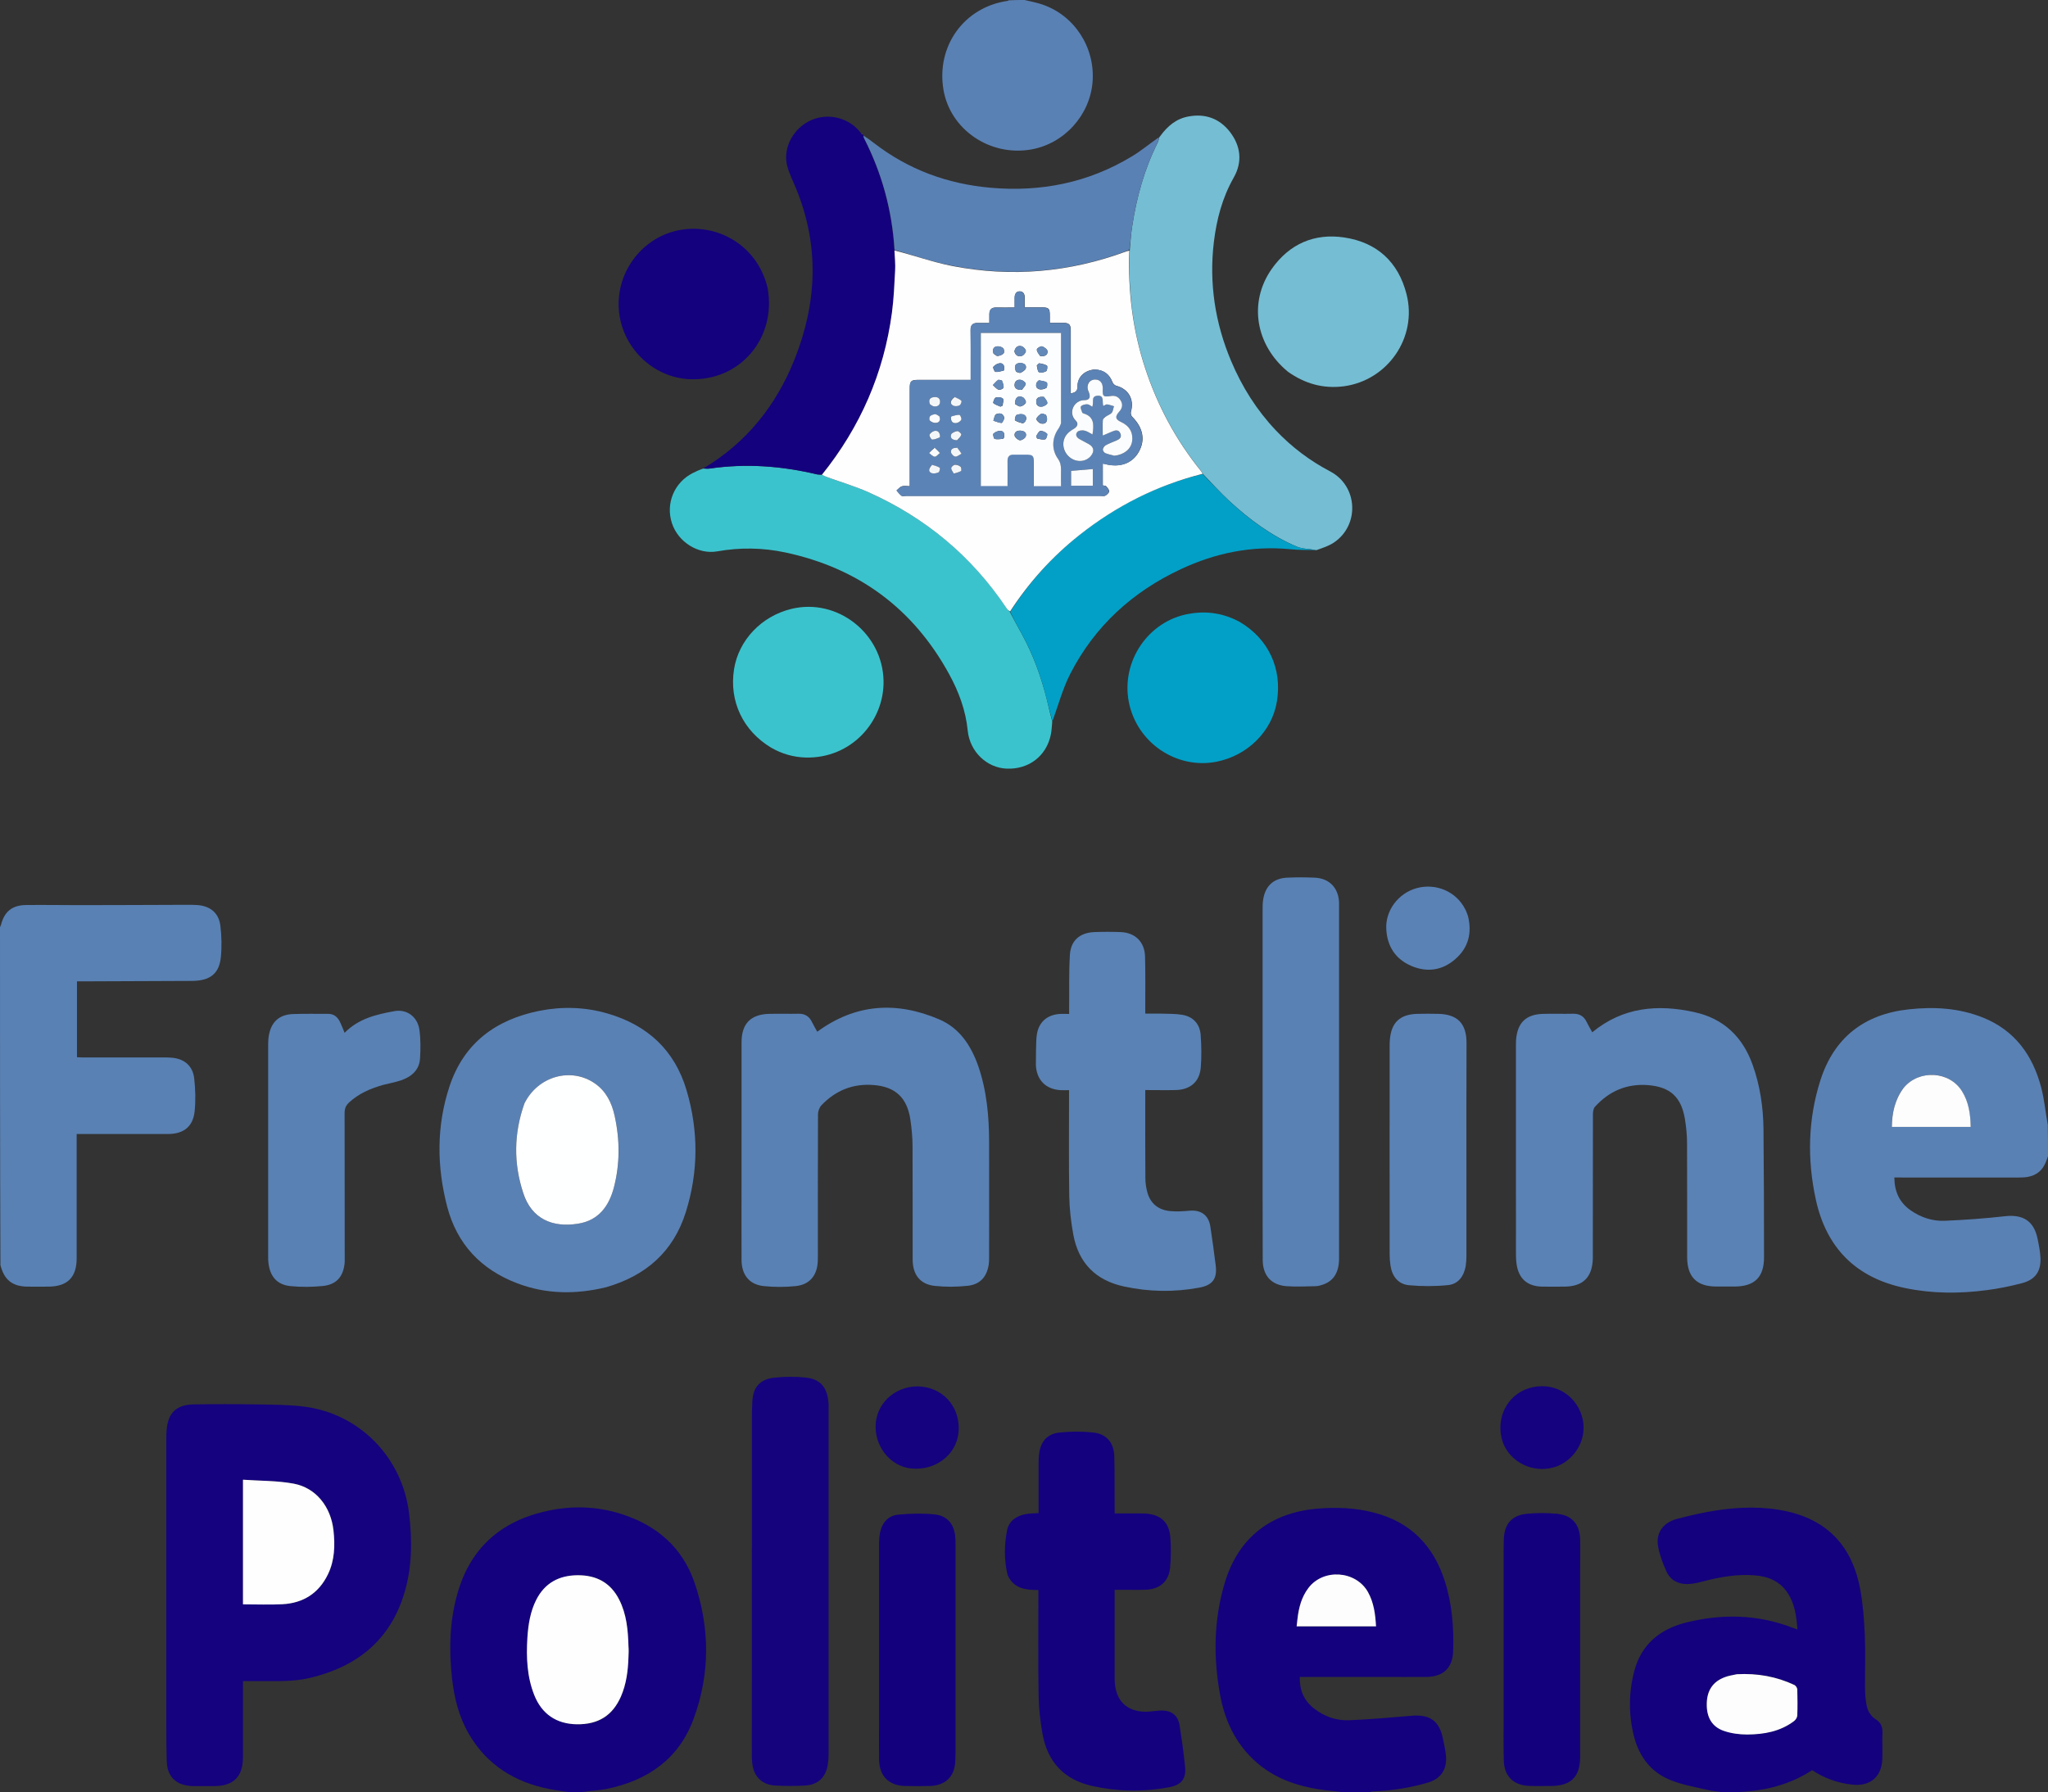<?xml version="1.0" encoding="utf-8"?>
<!-- Generator: Adobe Illustrator 27.4.1, SVG Export Plug-In . SVG Version: 6.00 Build 0)  -->
<svg version="1.1" id="Ebene_2_00000052785227960930053580000011151164785376598429_"
	 xmlns="http://www.w3.org/2000/svg" xmlns:xlink="http://www.w3.org/1999/xlink" x="0px" y="0px" viewBox="0 0 1878 1644"
	 style="enable-background:new 0 0 1878 1644;" xml:space="preserve">
<rect x="0" y="0" width="1878" height="1644" fill="#333333" stroke="none"/>
<style type="text/css">
	.st0{fill:#5981B4;}
	.st1{fill:#14017D;}
	.st2{fill:#5A81B4;}
	.st3{fill:#15027E;}
	.st4{fill:#5A82B5;}
	.st5{fill:#3BC3CD;}
	.st6{fill:#75BDD3;}
	.st7{fill:#14017E;}
	.st8{fill:#5A82B4;}
	.st9{fill:#15037E;}
	.st10{fill:#02A0C7;}
	.st11{fill:#5B82B5;}
	.st12{fill:#13007D;}
	.st13{fill:#FEFDFE;}
	.st14{fill:#FDFDFE;}
	.st15{fill:#FEFEFE;}
	.st16{fill:#FEFEFF;}
	.st17{fill:#FEFFFF;}
	.st18{fill:#5C83B5;}
	.st19{fill:#FCFDFE;}
	.st20{fill:#FAFCFD;}
	.st21{fill:#F3F6F9;}
	.st22{fill:#6389B9;}
</style>
<g id="Layer_1">
	<path class="st0" d="M0,850.5c0.3-1,0.7-1.6,0.9-2.2c3.1-12.1,10.1-18,22.8-18.2c16.6-0.2,33.3,0.1,50,0.1c32.7,0,65.3-0.2,98-0.3
		c3,0,6,0,9,0.2c12,0.8,20,7.2,21.4,19.1c1.1,9.5,1.4,19.3,0.4,28.9c-1.6,15.2-10.1,21.5-26.5,21.6c-33.2,0.1-66.3,0.2-99.5,0.4
		c-1.8,0-3.7,0-5.9,0v69.6c1.6,0.1,3.3,0.2,5.1,0.2c24.7,0,49.3,0,74,0c2.5,0,5,0,7.5,0.2c11.7,0.9,19.6,7.4,20.9,19.1
		c1.1,9.9,1.4,20,0.4,29.9c-1.4,14.1-10,21-24.4,21c-25.8,0.1-51.7,0-77.5,0h-6.3c0,2.1,0,4.1,0,6c0,36,0,72,0,108
		c0,17.5-8.5,26-26.2,26c-6.3,0-12.7,0.1-19,0c-13.8-0.2-21.3-6.2-24.7-19.8C0,1057,0,954,0,850.5z"/>
	<path class="st1" d="M1233.5,1644c-6.3-0.7-12.2-1.3-18-2c-26.6-3.3-50.8-11.7-69.8-31.8c-14.9-15.7-23.1-34.8-26.9-55.8
		c-6.3-34.4-5.8-68.6,4.2-102.3c12.2-41.2,41.6-64.5,84.4-68.3c17.8-1.6,35.3-0.9,52.6,3.6c33.5,8.6,54.6,30.4,64.9,62.9
		c6.7,21,8.4,42.8,7.6,64.6c-0.6,15.3-9.4,23.1-24.9,23.2c-13.7,0.1-27.3,0-41,0c-23,0-46,0-69,0h-5.7c-0.3,12,3.7,21.6,12.9,28.8
		c9.5,7.5,20.5,11.4,32.5,10.9c19.1-0.8,38.2-2.5,57.2-4.1c16.8-1.4,25.5,4.8,28.7,21.2c1.1,5.4,2.4,10.8,2.8,16.2
		c0.8,11.9-4.8,20.3-16.3,23.8c-16.5,4.9-33.4,7.5-50.6,8.2c-0.8,0-1.7,0.1-2.7,0.5C1248.6,1644,1241.3,1644,1233.5,1644
		 M1189.7,1485.2c-0.2,2.1-0.4,4.2-0.7,6.6h72.8c-0.7-11.2-2-21.8-7.4-31.5c-11.1-19.7-40.9-21.8-54.6-3.7
		C1193.6,1464.7,1190.9,1474.2,1189.7,1485.2L1189.7,1485.2z"/>
	<path class="st2" d="M1878,1060.5c-1.2,3.3-2.2,6.3-3.8,9c-4.8,8.1-12.6,10.5-21.3,10.5c-36.7,0.1-73.3,0-109.9,0
		c-1.8,0-3.6,0-5.9,0c0.1,12.8,4.6,22.9,14.9,30.1c9.5,6.6,20.1,10.1,31.5,9.6c18.4-0.8,36.8-2.1,55.2-4.2
		c16.2-1.8,26.2,4.3,29.6,20.1c1.3,6,2.5,12.1,2.8,18.2c0.5,12.4-4.8,19.9-16.9,23.1c-10.6,2.8-21.4,5-32.2,6.4
		c-25,3.3-50.1,3.3-75-1.9c-45-9.3-72.4-36.8-82-81.6c-7.9-36.6-7.1-73.2,4.3-109c12.5-39,40-60.5,80.7-65
		c23.3-2.6,46.3-1.3,68.3,7.5c29.4,11.8,45.9,34.8,53.6,64.7c2.8,10.9,3.8,22.2,5.9,33.7C1878,1041.4,1878,1050.7,1878,1060.5
		 M1745.4,998c-7.8,10.6-10.4,22.6-10.7,35.6h72.3c-0.2-11.8-1.8-22.8-8-32.8C1787.7,982.3,1759.8,980.6,1745.4,998L1745.4,998z"/>
	<path class="st1" d="M1581.5,1644c-5.3-0.7-10.1-1-14.8-2.1c-11.3-2.6-22.9-4.6-33.6-8.7c-18.5-7-29.8-21.3-34.7-40.4
		c-5-19.7-5-39.6,0-59.3c6.4-25.3,23.8-39.4,48.1-45.4c32.7-8.1,65.3-7.4,97.1,4.8c1.4,0.5,2.8,1,4.6,1.6c-0.8-12-2.4-23.3-8.8-33.2
		c-7.1-11-17.9-15.4-30.4-16.4c-16.3-1.3-32.1,1.6-47.8,5.7c-4.5,1.2-9.1,2.2-13.7,2.3c-8.7,0.2-15.8-3.6-19.4-11.6
		c-3.3-7.2-6.1-14.8-7.6-22.6c-2.4-12.5,4.4-22.2,17.4-25.6c11.6-3,23.3-5.8,35.1-7.6c22-3.4,44.1-4.1,66,0.8
		c38.5,8.7,60,33.8,66.9,71.8c2.5,13.7,3.5,27.7,4.1,41.6c0.7,16.1,0.1,32.3,0.2,48.5c0,4.6,0.4,9.3,1.1,13.9
		c0.9,6.1,3.2,11.4,8.8,14.9c4.4,2.7,6.3,6.8,6.1,12.3c-0.3,7.8,0.1,15.7-0.1,23.5c-0.4,16.6-10.9,25.8-27.3,24.1
		c-13.3-1.4-25.8-5.8-37.1-13.3c-20,13.1-42.4,18.8-66.4,20C1590.7,1644,1586.3,1644,1581.5,1644 M1592.3,1535.6
		c-3.6,0.8-7.2,1.3-10.6,2.6c-10.9,4-16.4,12.2-16.6,24.2c-0.2,12.4,4.7,21.3,15.7,25.1c6.8,2.3,14.3,3.3,21.4,3.3
		c15.3-0.1,30.2-2.7,42.9-12.3c1.5-1.1,2.9-3.3,3-5.1c0.3-8,0.3-16,0-24c0-1.4-1.3-3.4-2.6-4
		C1628.9,1537.6,1611.4,1534.5,1592.3,1535.6L1592.3,1535.6z"/>
	<path class="st1" d="M523.5,1644c-6.7-1-13-1.8-19.2-3c-32-6.2-57.6-21.9-74.3-50.5c-9.2-15.8-13.5-33.2-15.5-51.2
		c-2.9-26.7-2.3-53.2,5.4-79.2c12.7-43.1,42.7-66.8,85.8-75.1c22.2-4.2,44.5-3,66.1,4.3c31.3,10.5,54.1,30.5,65,62.1
		c14.3,41.7,14.5,83.7-0.8,125.2c-13.6,36.9-42.2,56.5-79.7,64.2c-6.8,1.4-13.9,1.6-21,2.7C531.3,1644,527.6,1644,523.5,1644
		 M576.4,1519.5c0-3.2,0.1-6.3,0-9.5c-0.4-14.7-1.7-29.3-8.5-42.7c-7.9-15.6-21-22.6-38.1-22.4c-17.1,0.1-30.2,7-38,22.6
		c-5.5,10.9-7.4,22.7-8.1,34.7c-1.1,17.9-0.4,35.6,6.3,52.6c6.9,17.4,20.2,26.4,38.9,26.8c19.8,0.3,32.9-7.9,40.6-25.5
		C574.3,1544.7,575.9,1532.7,576.4,1519.5L576.4,1519.5z"/>
	<path class="st2" d="M939.5,0c5.7,1.3,11.1,2.4,16.2,4.1c29.5,10,48.5,39.2,46.2,70.7c-2.3,30.8-26,57-56.4,62.3
		c-37.9,6.6-74.4-18.4-80.4-55.1c-6.6-40,19.2-75.6,59-81.2c0.2,0,0.3-0.1,0.7-0.5C929.7,0,934.4,0,939.5,0z"/>
	<path class="st3" d="M152.5,1553c0-78.3,0-156.2,0-234c0-2.5,0.1-5,0.3-7.5c1.3-15.6,8.9-23.1,24.8-23.4c19-0.3,38-0.3,57,0
		c15,0.3,30.1,0.2,44.8,2.1c50.8,6.7,89.5,46.9,95.7,97.7c3,24.7,2.9,49.3-4.3,73.2c-13,43.4-43.6,67.7-86.7,77.9
		c-16,3.8-32.4,2.8-48.8,2.9c-4,0-7.9,0-12.5,0v5.6c0,21.3,0,42.7,0,64c0,18.1-8.6,26.7-26.6,26.7c-6.5,0-13,0.1-19.5,0
		c-14.7-0.4-23.3-8.1-23.8-22.7C152.3,1594.8,152.6,1574.2,152.5,1553 M222.9,1420.5v51c12.5,0,24.3,0.5,36.1-0.1
		c19.2-1,33.5-10.1,41.9-27.6c6.1-12.7,6.5-26.4,5-40.1c-2.4-21.8-16.1-39.1-36.5-42.9c-15-2.8-30.6-2.5-46.5-3.6L222.9,1420.5
		L222.9,1420.5z"/>
	<path class="st4" d="M1390.1,1095c0-45.7,0-90.8,0-136c0-1.7,0-3.3,0.1-5c1.2-16.1,9.2-23.8,25.3-24.1c9-0.2,18,0.1,27-0.1
		c5.8-0.1,9.9,2.2,12.4,7.5c1.6,3.3,3.5,6.4,5.2,9.5c28-23.1,59.9-25.9,93.5-18.5c26.7,5.8,44.3,22.5,53.5,48.2
		c6.9,19.2,9.8,39.1,10,59.3c0.4,39.2,0.5,78.3,0.5,117.4c0,18.3-8.7,26.8-27.2,26.8c-5.5,0-11,0-16.5,0c-17.9,0-26.7-8.7-26.8-26.7
		c-0.1-35,0.1-70-0.1-105c0-7.4-0.8-15-2-22.3c-3.4-19.8-13.4-29-33.5-30.7c-19.6-1.6-35.9,5.4-49,19.9c-1.4,1.6-1.8,4.5-1.8,6.9
		c-0.1,42.8-0.1,85.7-0.1,128.5c0,1.3,0,2.7,0,4c-0.6,17.2-9.2,25.5-26.5,25.5c-6.7,0-13.3,0.1-20,0c-13.5-0.3-21.4-7.2-23.4-20.5
		c-0.6-4.3-0.6-8.6-0.6-12.9C1390.1,1129.5,1390.2,1112.5,1390.1,1095L1390.1,1095z"/>
	<path class="st2" d="M555.6,1180.7c-27.8,6.7-55,6.4-81.4-3.7c-33.1-12.6-55.2-35.9-64.2-70.5c-9.5-36.7-9.8-73.6,2.1-109.8
		c13.1-39.9,42.5-61.6,82.7-69.6c20.8-4.1,41.8-3.5,62.3,2.5c36.6,10.6,61.6,33.6,72.5,70.5c11,37.2,10.9,74.6-0.7,111.6
		C617.5,1148.1,592.2,1170.2,555.6,1180.7 M480.8,1012.4c-9.7,27.1-9.9,54.6-1.1,81.8c7.6,23.7,26.8,32.1,50.7,28.1
		c18.4-3.1,27.9-15.9,32.4-32.7c5.9-21.9,5.8-44.2,0.8-66.2c-2.6-11.8-7.7-22.4-18-29.6C523.8,978.4,493.4,986.9,480.8,1012.4
		L480.8,1012.4z"/>
	<path class="st0" d="M680,998c0-14.3,0-28.2,0-42c0-17.2,8.5-25.8,25.7-26.1c8.8-0.2,17.7,0.1,26.5-0.1c5.8-0.1,9.8,2.3,12.3,7.5
		c1.6,3.3,3.5,6.4,4.9,9c35.4-25.9,72.9-28,111.9-11.3c18.5,7.9,29,23.8,35.6,42.4c8,22.9,10.1,46.8,10.1,70.8
		c0.1,34.7,0,69.3,0,104c0,2.7,0,5.4-0.4,8c-1.9,11.3-8.1,18.1-19.8,19.2c-9.9,1-20,1.1-29.9,0c-13.2-1.5-20-10.3-20-24.3
		c-0.1-34.5,0.1-69-0.1-103.5c0-8.3-0.8-16.6-2-24.8c-3-20-13.8-30.1-33.8-31.6c-18.7-1.5-34.7,4.9-47.7,18.5
		c-1.9,2-3.2,5.5-3.2,8.3c-0.2,43-0.1,86-0.1,129c0,2,0,4-0.1,6c-0.6,12.9-7.5,21.3-20.2,22.6c-9.7,1-19.7,1-29.4,0
		c-13.2-1.4-20.3-10.3-20.3-24.1c-0.1-24.7,0-49.3,0-74C680,1053.8,680,1026.2,680,998L680,998z"/>
	<path class="st5" d="M964.9,661.9c-0.4,4-0.5,8-1.3,11.9c-4,19.6-20.2,32-40.4,31.2c-18.2-0.7-33.8-15.4-35.8-34.8
		c-1.8-18.6-8.2-35.7-17-51.8c-32.9-60.2-83.2-97.4-150.3-111.7c-20.6-4.4-41.5-4.7-62.4-1c-17.4,3.1-35.8-8.5-41.5-25.7
		c-6-18.1,2-37.4,19-46.1c3-1.5,6-2.9,9.6-4.1c2.4,0.1,4.3,0.3,6.1,0c33-4.8,65.7-2.5,98.1,5.3c1.5,0.4,3.1,0.2,4.9,0.5
		c1.9,1,3.6,1.7,5.3,2.3c12.3,4.5,25,8.1,37,13.5c52.5,23.4,95.1,58.8,127.1,106.7c0.8,1.2,2,2.2,3,3.6c3.5,6.7,7,13.1,10.5,19.5
		c10.7,19.4,18.1,40,23.4,61.5C961.6,649,963.2,655.5,964.9,661.9L964.9,661.9z"/>
	<path class="st6" d="M1064,124.7c6.6-9,14.6-15.9,26-17.9c15.3-2.8,28.2,1.9,37.7,14c10.1,13,11.8,27.7,3.6,42.1
		c-10.5,18.5-15.7,38.4-18.2,59.1c-4.5,37.8,1.1,74.3,15.9,109.3c9.9,23.5,23.3,44.8,40.9,63.4c14.6,15.4,31.2,27.9,49.9,37.7
		c25.5,13.4,27.2,49.5,3.1,65.4c-4.6,3-10.1,4.8-15.8,6.8c-6.5-1.3-12.8-1-18.1-3.3c-23.2-9.9-43.2-24.8-61.6-41.7
		c-8.5-7.9-16.3-16.5-24.5-25.1c-0.6-1.1-1.1-2-1.7-2.8c-22.8-28.2-39.7-59.7-51-94.1c-11.5-35.1-15.9-71.1-14.2-108.4
		c0.7-7.5,1.1-14.6,2.2-21.6c4.1-26.8,11.2-52.7,23.5-77c0.7-1.4,0.9-3.1,1.3-4.7c0,0,0.1,0.1,0.3-0.1
		C1063.6,125.4,1063.8,125,1064,124.7L1064,124.7z"/>
	<path class="st7" d="M924,1444.7c-3.4-13.9-3.1-27.5-0.6-40.9c1.8-9.5,10-14.7,21.3-15.6c2.5-0.2,4.9-0.2,7.7-0.4
		c0-15.7,0-31.2,0-46.6c0-2.5,0.1-5,0.4-7.5c1.4-11.5,7.4-18.6,18.9-19.8c10.2-1,20.7-1.1,30.8,0c12.2,1.3,18.9,9.3,19.3,21.7
		c0.4,15.8,0.2,31.6,0.3,47.5c0,1.5,0,2.9,0,5c7.1,0,13.9,0,20.6,0c2.5,0,5,0,7.5,0.1c14.2,1,21.9,7.9,23,22
		c0.7,9.1,0.6,18.3-0.2,27.4c-1.1,12.7-9.2,19.9-22.1,20.5c-4.7,0.2-9.3,0.1-14,0.1c-4.7,0-9.3,0-14.8,0c0,2,0,3.7,0,5.4
		c0,25.2,0,50.3,0,75.5c0,3.6,0.3,7.3,1.2,10.9c3.4,14.2,14.8,21.2,31.4,19.8c3.3-0.3,6.6-0.8,9.9-0.9c9.7-0.2,15.6,4.3,17.1,13.8
		c2,12.5,3.7,25,5,37.6c1.2,11.4-3.5,16.9-14.8,19c-23.5,4.4-47,4-70.4-1.2c-25.8-5.8-40.8-22-45.5-47.6
		c-2.1-11.6-3.4-23.4-3.6-35.2c-0.5-30.3-0.2-60.6-0.2-90.9c0-1.8,0-3.6,0-6C940.8,1458.3,929.7,1457.4,924,1444.7L924,1444.7z"/>
	<path class="st8" d="M950,964c0.3-5.6,0-10.9,0.9-15.9c2-11,9.6-17.3,20.8-18.1c2.6-0.2,5.3,0,8.7,0c0-2.5,0-4.5,0-6.4
		c0.2-16-0.3-32,0.7-48c0.8-13.1,9.3-20.2,22.5-20.7c8-0.3,16-0.3,24,0c13.4,0.5,22.1,9.1,22.4,22.6c0.4,15.3,0.2,30.7,0.2,46
		c0,1.8,0,3.6,0,6.2c4.9,0,9.5-0.1,14.1,0c6.6,0.2,13.4,0,19.9,1.1c9.9,1.7,16,8.3,16.8,18.4c0.7,9.9,0.9,20,0.1,29.9
		c-1.1,13.2-9.7,20.4-23.1,20.7c-9,0.2-18,0-27.8,0c0,2,0,3.7,0,5.5c0,25.2-0.1,50.3,0.1,75.5c0,4.3,0.7,8.7,1.8,12.8
		c2.9,10.5,10.3,16.2,20.9,17.2c5.8,0.6,11.7,0.2,17.4-0.3c10.7-1.1,17.9,3.9,19.5,14.6c1.8,11.8,3.4,23.7,4.9,35.6
		c1.5,12.5-3.1,18.2-15.5,20.4c-22.9,4.2-45.7,3.8-68.4-1.1c-26.2-5.6-41.9-21.6-46.7-47.7c-2.1-11.6-3.5-23.4-3.7-35.2
		c-0.5-30.2-0.2-60.3-0.2-90.5c0-2,0-4,0-6.7c-2.7,0-5.1,0.1-7.6,0c-13.6-0.7-22.2-9.3-22.8-23C949.9,972.8,950,968.6,950,964
		L950,964z"/>
	<path class="st9" d="M689.5,1320c0.1-12-0.3-23.5,0.4-35c0.8-13,7.2-20,20.1-21.4c9.5-1,19.4-1.1,28.9-0.1
		c13.7,1.4,20,9.4,20.9,24.1c0.1,1.5,0,3,0,4.5c0,105.8,0,211.6,0,317.4c0,3-0.2,6-0.7,8.9c-1.7,11.5-9,18.7-20.7,19.3
		c-9.1,0.5-18.3,0.5-27.5,0c-12.2-0.6-19.9-8.4-21.1-20.5c-0.3-2.5-0.4-5-0.4-7.5C689.5,1513.5,689.5,1417,689.5,1320L689.5,1320z"
		/>
	<path class="st1" d="M753.6,435.2c-1.6-0.1-3.2,0.1-4.7-0.2c-32.4-7.7-65-10.1-98.1-5.3c-1.8,0.3-3.6,0.1-5.8-0.1
		c39.3-23.4,66.5-57.4,83.4-99.5c20.8-51.9,23.2-104.4,1.7-156.9c-2.9-7.2-6.6-14.2-8.4-21.7c-3.9-16.5,6.3-34.5,22.4-41.4
		c16.1-6.9,35.2-1.9,45.6,12.3c0.7,0.6,1,0.7,1.3,0.8c0.3,0.1,0.5,0.3,0.7,1.2c0.2,1.2,0.3,1.9,0.6,2.5
		c16.5,32.2,25.7,66.4,27.9,102.9c0.2,6.5,1,12.7,0.7,18.7c-0.6,12.8-1.2,25.6-2.9,38.3C810.7,342.2,789.1,391.7,753.6,435.2
		L753.6,435.2z"/>
	<path class="st0" d="M1157.8,1097c0-87.3,0-174.2,0-261c0-4-0.1-8,0.7-12c2.2-11.8,9.7-18.4,21.6-19c8.5-0.4,17-0.4,25.5,0
		c13.4,0.6,21.8,9.4,22.3,22.8c0,0.8,0,1.7,0,2.5c0,108,0,216,0,324c0,12.4-4.8,20.4-14.4,23.8c-2.3,0.8-4.8,1.6-7.3,1.6
		c-8.8,0.2-17.7,0.6-26.5,0c-13.9-1.1-21.6-9.6-21.8-23.8C1157.8,1136.5,1157.9,1117,1157.8,1097L1157.8,1097z"/>
	<path class="st0" d="M351.2,995.1c-11.7,3.4-22.3,7.9-31.1,16.1c-2.9,2.7-4.1,5.5-4.1,9.6c0.1,44,0.1,88,0.1,132
		c0,2.5,0.1,5-0.3,7.5c-1.6,11.2-7.8,18-19.7,19.2c-9.9,1-20,1.1-29.9,0.1c-12.4-1.3-18.8-9.1-20.1-21.8c-0.2-1.8-0.2-3.7-0.2-5.5
		c0-64.8,0-129.6,0-194.5c0-2.8,0.2-5.7,0.7-8.4c2.2-12.1,9.5-18.8,21.8-19.3c10.8-0.4,21.7-0.2,32.5-0.2c5.6,0,8.9,3.2,11.1,7.9
		c1.4,3,2.6,6.1,4,9.5c12.8-13.1,29.2-16.9,45.8-19.9c11.2-2,21.1,5.1,22.8,17.2c1.2,8.5,1.1,17.3,0.6,25.9
		c-0.6,11.1-8,17.2-17.8,20.5C362.4,992.6,357,993.7,351.2,995.1L351.2,995.1z"/>
	<path class="st10" d="M1102.8,434.8c8.1,8.3,16,16.9,24.5,24.8c18.4,17,38.4,31.9,61.6,41.7c5.3,2.2,11.6,2,17.8,3.2
		c-7.8,0-16,0-24-0.8c-35-3.3-68.2,3.5-99.8,18.3c-44.3,20.7-79,52.2-101.4,95.9c-7,13.6-11,28.8-16.4,43.6
		c-1.7-6.1-3.4-12.6-5-19.1c-5.2-21.5-12.7-42.1-23.4-61.5c-3.5-6.4-7-12.8-10.3-19.8c17.5-27.3,38.6-50.7,63.6-70.5
		C1023.5,464,1061,444.9,1102.8,434.8L1102.8,434.8z"/>
	<path class="st2" d="M820.3,229.2c-2.2-36.1-11.5-70.3-28-102.5c-0.3-0.6-0.4-1.3-0.5-2.3c3.2,2,6.4,4.3,9.5,6.7
		c31.5,24.4,67.4,37.6,107,41.1c46.2,4.1,89.8-4.6,129.7-28.8c8.5-5.1,16.2-11.6,24.7-17.5c-0.1,1.5-0.3,3.2-1,4.6
		c-12.2,24.3-19.4,50.2-23.5,77c-1.1,7-1.5,14.1-2.6,21.6c-1.2,0.7-2,0.9-2.8,1.2c-51.9,19.3-105.1,24-159.4,13.4
		C855.5,240.4,838,234.2,820.3,229.2L820.3,229.2z"/>
	<path class="st11" d="M1344.7,1079c0,24.7,0,48.8,0,73c0,3.2-0.2,6.3-0.7,9.4c-1.7,9.2-6.8,16.4-16.2,17.3
		c-11.8,1.2-23.9,1.2-35.8,0.1c-9.7-0.9-15.4-8-16.9-17.8c-0.5-3.4-0.8-6.9-0.8-10.4c-0.1-63.6,0-127.3,0-190.9c0-2,0-4,0.2-6
		c1.3-15.9,9.2-23.3,25.1-23.8c6.3-0.2,12.7-0.1,19,0c17.8,0.3,26.2,8.8,26.2,26.7C1344.7,997.2,1344.6,1037.9,1344.7,1079
		L1344.7,1079z"/>
	<path class="st12" d="M876.2,1586c0,10,0.2,19.5-0.2,29c-0.5,14.4-8.9,22.7-23.4,23.1c-7.7,0.2-15.3,0.2-23,0
		c-14.7-0.4-23.3-9.3-23.5-24.1c-0.2-11.8,0-23.7,0-35.5c0-54.5,0-108.9,0-163.4c0-3.1,0.3-6.3,0.9-9.4c1.9-9.3,7.6-15.7,17-16.5
		c10.9-1,22-1.3,32.8-0.2c11.9,1.1,18.4,9.1,19.2,21.2c0.2,2.5,0.2,5,0.2,7.5C876.2,1473.6,876.2,1529.5,876.2,1586L876.2,1586z"/>
	<path class="st12" d="M1378.8,1435c0.1-8.2-0.1-15.8,0.2-23.5c0.6-13.7,7.2-21.6,20.8-23c9.4-1,19-0.9,28.4,0
		c13.5,1.4,20.5,9.9,20.8,23.6c0.2,8.5,0,17,0,25.5c0,57.8,0,115.6,0,173.4c0,18.8-8.3,27.1-27.2,27.1c-6.7,0-13.3,0.2-20-0.1
		c-13.9-0.6-22.3-8.8-22.8-22.7c-0.4-12.2-0.2-24.3-0.2-36.5C1378.8,1531.1,1378.8,1483.3,1378.8,1435L1378.8,1435z"/>
	<path class="st1" d="M703.9,264.2c8.3,46.2-25.5,85.6-71.5,83.6c-34.3-1.5-62.9-30-65-64.7c-2.1-35.3,22.9-66.6,57-72.3
		C659.1,205,694.9,225.8,703.9,264.2L703.9,264.2z"/>
	<path class="st10" d="M1136.6,570.3c26.5,15.5,39.3,42.9,34.3,73.1c-4.4,27.2-26.7,49.5-55.1,55.2c-36.9,7.4-73.4-17.4-80.7-54.8
		c-7.2-37.4,18-74.4,55.2-80.8C1106.5,560.1,1121.8,562.4,1136.6,570.3z"/>
	<path class="st5" d="M707.2,685.8c-25.9-15.5-38.7-42.7-34.1-71.9c4.2-26.7,25.1-48.7,52.5-55.4c42.2-10.3,83.7,22.4,84.6,65.8
		c0.8,37.3-29.6,71.6-71.4,70.5C727.8,694.5,717.3,691.6,707.2,685.8L707.2,685.8z"/>
	<path class="st6" d="M1181.1,341c-29.9-24.5-36.4-63.9-14.9-94.4c16.1-22.8,38.9-32.9,66.4-28.8c30.1,4.5,49.7,22.5,57.2,52.1
		c10.1,39.7-17.4,79.1-57.6,84.4C1213.4,356.7,1196.7,352,1181.1,341L1181.1,341z"/>
	<path class="st4" d="M1346.1,840.1c3.9,15.8,0.4,29.2-11.7,39.7c-11.9,10.3-25.7,12.3-40.1,6.2c-14.6-6.2-22.3-18-23.1-33.9
		c-0.9-17,11.1-32.9,27.9-37.5c17.7-4.8,36.2,3.1,44.4,19.2C1344.5,835.6,1345.2,837.7,1346.1,840.1L1346.1,840.1z"/>
	<path class="st3" d="M1376.9,1318.8c-4.9-21.9,7.8-42.1,28.8-46.5c21.5-4.5,41.5,8.8,45.8,30.3c3.7,18.6-8.4,38.1-26.9,43.3
		c-19.1,5.4-39.7-4.7-46.5-22.9C1377.7,1321.8,1377.4,1320.5,1376.9,1318.8L1376.9,1318.8z"/>
	<path class="st3" d="M845.2,1271.8c21.7,2.3,36,20.7,33.7,42.5c-2.2,20.4-21.4,34.8-43.3,32.6c-19.7-2-34.5-21.2-32.5-42
		C805,1284.7,823.8,1269.7,845.2,1271.8L845.2,1271.8z"/>
	<path class="st2" d="M1063.7,124.8c0.1,0.2-0.1,0.6-0.5,1C1063.1,125.7,1063.3,125.3,1063.7,124.8z"/>
	<path class="st2" d="M790.9,122.8c-0.3,0.2-0.6,0-1-0.3C790.2,122.3,790.6,122.4,790.9,122.8z"/>
	<path class="st13" d="M1189.8,1484.7c1.2-10.5,3.8-20,10-28.2c13.7-18.1,43.5-16,54.6,3.7c5.4,9.7,6.8,20.3,7.4,31.5h-72.8
		C1189.3,1489.3,1189.5,1487.2,1189.8,1484.7L1189.8,1484.7z"/>
	<path class="st14" d="M1745.7,997.7c14.1-17,42-15.3,53.4,3.1c6.2,9.9,7.8,21,8,32.8h-72.3C1735,1020.6,1737.6,1008.5,1745.7,997.7
		L1745.7,997.7z"/>
	<path class="st13" d="M1592.7,1535.6c18.7-1,36.2,2.1,52.8,9.9c1.2,0.6,2.5,2.6,2.6,4c0.2,8,0.3,16,0,24c-0.1,1.8-1.5,4-3,5.1
		c-12.7,9.6-27.6,12.2-42.9,12.3c-7.2,0-14.7-1-21.4-3.3c-11.1-3.8-16-12.7-15.7-25.1c0.2-12,5.7-20.2,16.6-24.2
		C1585,1537,1588.7,1536.5,1592.7,1535.6L1592.7,1535.6z"/>
	<path class="st15" d="M576.3,1520c-0.4,12.7-2,24.7-6.9,36c-7.7,17.6-20.9,25.8-40.6,25.5c-18.6-0.3-32-9.4-38.9-26.8
		c-6.7-16.9-7.4-34.7-6.3-52.6c0.8-12,2.6-23.8,8.1-34.7c7.9-15.6,21-22.5,38-22.6c17.2-0.1,30.2,6.8,38.1,22.4
		c6.8,13.4,8.1,28,8.5,42.7C576.6,1513.2,576.5,1516.3,576.3,1520L576.3,1520z"/>
	<path class="st16" d="M222.8,1420v-62.8c15.9,1.1,31.5,0.8,46.5,3.6c20.4,3.8,34.1,21.1,36.5,42.9c1.5,13.7,1.1,27.4-5,40.1
		c-8.4,17.5-22.7,26.6-41.9,27.6c-11.8,0.6-23.6,0.1-36.1,0.1L222.8,1420L222.8,1420z"/>
	<path class="st17" d="M480.9,1012.1c12.4-25.1,42.8-33.6,64.7-18.3c10.3,7.2,15.4,17.8,18,29.6c4.9,22.1,5,44.3-0.8,66.2
		c-4.5,16.8-14,29.7-32.4,32.7c-23.8,4-43-4.4-50.6-28.1C470.9,1067.1,471.1,1039.6,480.9,1012.1L480.9,1012.1z"/>
	<path class="st16" d="M820.2,229.7c17.8,4.5,35.2,10.8,53.2,14.3c54.2,10.5,107.5,5.8,159.4-13.4c0.8-0.3,1.6-0.5,2.8-0.8
		c-1.4,36.8,3,72.9,14.5,107.9c11.3,34.4,28.2,65.9,51,94.1c0.6,0.8,1.1,1.6,1.7,2.8c-41.8,10.5-79.3,29.5-113,56.2
		c-25,19.8-46.1,43.1-63.6,70.1c-1.2-0.8-2.3-1.7-3.1-2.9c-32-47.9-74.6-83.3-127.1-106.7c-12-5.3-24.6-9-37-13.5
		c-1.7-0.6-3.4-1.3-5.3-2.3c35.2-43.8,56.8-93.3,64.2-148.8c1.7-12.7,2.2-25.5,2.9-38.3C821.2,242.3,820.5,236.2,820.2,229.7
		 M1003.6,338.9c-9.3,0.9-15.6,6.9-15.5,15.6c0.1,4.6-2.3,5.5-6.2,6.4c0-2.1,0-3.9,0-5.7c0-17.3,0-34.7,0-52c0-5.6-1.5-7.1-7-7.1
		c-3.9,0-7.9,0-12.2,0c0-2.7,0-4.7,0-6.7c0-6.6-0.9-7.5-7.5-7.5c-5.1,0-10.2,0-15.5,0c0-3.7,0.1-6.5,0-9.3c-0.1-3-1.4-5.4-4.6-5.4
		c-3.2,0-4.5,2.4-4.6,5.5c-0.1,2.9,0,5.9,0,9.3c-6.1,0-11.6,0.1-17,0c-4.3-0.1-6.1,2-6.2,6c0,2.6,0,5.2,0,8.2c-4,0-7.3,0.1-10.6,0
		c-4.5-0.1-6.7,1.7-6.6,6.5c0.2,11.5,0.1,23,0.1,34.5c0,3.6,0,7.2,0,11.2c-16.5,0-32.3,0-48.1,0c-6.7,0-7.8,1.2-7.8,7.9
		c0,27.8,0,55.6,0,83.5c0,1.9,0,3.8,0,6.1c-2.9,0-5.2-0.5-7.2,0.1c-1.9,0.6-3.3,2.5-4.9,3.8c1.5,1.7,2.8,3.6,4.6,4.9
		c0.9,0.6,2.6,0.1,3.9,0.1c59.5,0,119,0,178.5,0c1.5,0,3.3,0.4,4.4-0.2c1.5-0.9,3.4-2.5,3.5-4c0.1-1.4-1.5-3.2-2.7-4.6
		c-0.5-0.6-1.8-0.5-3.1-0.8v-20c1.2,0.2,1.6,0.2,2.1,0.4c13.6,3.5,24.8-0.5,30.8-11c6.3-11,4.1-22.3-6.1-32.5
		c-0.9-0.9-1.4-3.1-1-4.5c3.2-11.3-2.2-20.8-13.5-23.8c-1.4-0.4-2.9-1.8-3.4-3.2C1017.4,343.4,1012.5,339.2,1003.6,338.9
		L1003.6,338.9z"/>
	<path class="st18" d="M1004,338.9c8.4,0.3,13.3,4.5,16,11.8c0.5,1.3,2.1,2.8,3.4,3.2c11.3,3,16.7,12.5,13.5,23.8
		c-0.4,1.3,0.1,3.5,1,4.5c10.2,10.2,12.4,21.5,6.1,32.5c-6,10.5-17.2,14.5-30.8,11c-0.5-0.1-1-0.2-2.1-0.4v20
		c1.3,0.3,2.6,0.2,3.1,0.8c1.2,1.4,2.9,3.1,2.7,4.6c-0.1,1.5-2,3.1-3.5,4c-1.1,0.7-2.9,0.2-4.4,0.2c-59.5,0-119,0-178.5,0
		c-1.3,0-3,0.5-3.9-0.1c-1.8-1.3-3.1-3.2-4.6-4.9c1.6-1.3,3.1-3.2,4.9-3.8c1.9-0.7,4.2-0.1,7.2-0.1c0-2.3,0-4.2,0-6.1
		c0-27.8,0-55.6,0-83.5c0-6.7,1.1-7.9,7.8-7.9c15.8,0,31.6,0,48.1,0c0-4,0-7.6,0-11.2c0-11.5,0.1-23-0.1-34.5
		c-0.1-4.8,2.1-6.6,6.6-6.5c3.3,0.1,6.6,0,10.6,0c0-3,0-5.6,0-8.2c0.1-4,1.9-6.1,6.2-6c5.5,0.2,10.9,0,17,0c0-3.4,0-6.3,0-9.3
		c0.1-3,1.4-5.4,4.6-5.5c3.2,0,4.6,2.4,4.6,5.4c0.1,2.8,0,5.6,0,9.3c5.3,0,10.4,0,15.5,0c6.6,0,7.5,0.9,7.5,7.5c0,2,0,4,0,6.7
		c4.3,0,8.2,0,12.2,0c5.6,0.1,7,1.5,7,7.1c0,17.3,0,34.7,0,52c0,1.8,0,3.6,0,5.7c3.9-0.9,6.3-1.8,6.2-6.4
		C987.9,345.9,994.3,339.8,1004,338.9 M972.8,387.9v-82.5h-73.5v140.1h24.5c0-7.8,0.1-15.2,0-22.7c0-4.1,1.6-6.2,5.9-6.1
		c3.7,0.1,7.3,0,11,0c6.3,0,7.2,0.9,7.2,7.2c0,7.1,0,14.2,0,21.7h24.8c0-5.4-0.1-10.2,0-15c0.1-3.7-0.5-6.9-2.8-10.2
		c-5.9-8.5-5.4-19.1,0.5-27.6C971.5,391.8,972.1,390.2,972.8,387.9 M1022.4,418c8.5-1,14.5-6,15.6-13c1.3-8.1-2.3-14.4-10.2-18
		c-5.2-2.4-5.6-4.9-1.6-9.4c2.7-3,3.7-6.4,1.5-10c-2-3.5-5.1-5.1-9.2-4.4c-7,1.1-7.7,0.4-7.4-6.8c0.2-5-2.6-8.4-7.1-8.3
		c-5.5,0.1-8.4,5.4-6,10.8c2.3,5.2,1.2,8.1-3.6,8.1c-9.5-0.1-15.3,11.5-8.2,18.6c2.9,2.9,1.8,5.6-1.6,7.7c-2.2,1.4-4.6,2.9-6.2,4.8
		c-5.4,6.4-4.2,16,2.5,21.4c6.1,4.9,14.7,4.3,19.3-1.3c3.5-4.3,2.8-8.3-2-10.9c-2.8-1.5-5.6-3-8.3-4.5c-2.8-1.5-4.2-4.1-2.2-6.5
		c1.1-1.4,4.4-1.8,6.4-1.4c2.6,0.5,4.9,2.3,7.6,3.6c1.3-8.6,2-16.3-8.2-19.3c-0.5-0.1-1.1-0.4-1.2-0.8c-0.5-1.9-1.9-4.5-1.2-5.6
		c1-1.4,3.7-2,5.7-2c1.6,0,3.1,1.5,4.7,2.3c1.6-3.7-1.6-9.5,4.7-10.1c6.8-0.6,4.1,5.7,5.4,9.4c1.4-0.6,2.5-1.6,3.4-1.5
		c2.2,0.3,4.3,1.1,6.4,1.7c-0.6,2-0.7,4.5-2,5.9c-1.4,1.7-3.9,2.5-5.8,3.8c-1,0.7-2.3,1.9-2.4,2.9c-0.3,4.5-0.1,9.1-0.1,14.3
		c3.5-1.5,6.1-2.6,8.7-3.7c3-1.3,6-1.9,7.5,1.9c1.4,3.5-0.9,5.2-3.8,6.4c-3.4,1.4-6.8,2.8-10,4.5c-1.2,0.6-2.2,2.4-2.3,3.7
		c-0.1,1.1,1.1,2.8,2.2,3.3C1016,416.7,1018.8,417.3,1022.4,418 M1002.1,433.8v-3.6c-6.9,0.6-13.3,1.1-19.9,1.7v13.6h19.9
		C1002.1,441.7,1002.1,438.2,1002.1,433.8 M853.1,371.3c1.2,0.5,2.3,1.4,3.5,1.5c3,0.2,5.3-1.1,5.3-4.4c0-3.3-2.4-4.6-5.4-4.2
		C852.5,364.6,851,366.8,853.1,371.3 M854.3,426.6c-3,3.4-3.2,6.2,0.1,7.4c1.8,0.6,4.4,0.1,6.3-0.8c0.8-0.4,1.4-3.9,1-4.2
		C859.6,427.8,857.2,427.1,854.3,426.6 M861.9,399.5c-0.3-3.3-2.4-4.8-5.3-4.2c-1.7,0.4-3.8,2-4.4,3.6c-0.4,1.1,1.6,4.2,2.6,4.3
		c2.2,0.1,4.5-1.2,6.8-2C861.8,401.1,861.8,400.6,861.9,399.5 M874.9,364.3c-3.9,3-4.2,6.5-0.5,7.8c1.6,0.6,4,0.3,5.5-0.5
		c1-0.6,2-3.7,1.6-4.1C879.9,366.1,877.7,365.3,874.9,364.3 M878,403.8c1.2-1.7,3-3.3,3.5-5.2c0.2-0.8-2.5-3.3-3.6-3.2
		c-2.1,0.3-5.2,1.5-5.7,3.1C871,402.2,873.8,403.7,878,403.8 M875,434.5c2.1-0.8,4.4-1.4,6.3-2.6c0.5-0.3,0.3-3.3-0.5-3.9
		c-1.4-1.1-3.5-1.9-5.2-1.8c-1.2,0.1-3.3,1.9-3.3,3C872.2,430.9,873.5,432.6,875,434.5 M877.3,410.5c-2.9,0.2-5.7,1-5.2,4.4
		c0.2,1.5,2.5,3.8,3.9,3.9c1.8,0.1,3.8-1.7,5.7-2.7C880.4,414.3,879.2,412.5,877.3,410.5 M861,381.4c-1.2-0.5-2.4-1.5-3.5-1.4
		c-1.7,0.2-3.6,0.8-4.7,1.9c-0.7,0.7-0.8,3.3-0.1,4c1.3,1.2,3.4,2.2,5.1,2.1C861.3,387.8,862.6,385.5,861,381.4 M856.5,410.7
		c-1.5,1.6-3,3.2-4.5,4.8c1.7,1.2,3.4,3.3,5.2,3.4c1.5,0.1,3.1-2.1,4.7-3.4C860.4,413.9,858.9,412.3,856.5,410.7 M871.9,383.6
		c0.1,3.4,2.2,5,5.2,4.4c1.7-0.3,3.8-1.7,4.4-3.1c0.5-1.1-1.1-4.3-1.8-4.4c-2.4-0.1-4.8,0.8-7.2,1.4
		C872.2,382,872.2,382.5,871.9,383.6L871.9,383.6z"/>
	<path class="st19" d="M972.9,388.4c-0.8,1.9-1.3,3.4-2.3,4.7c-6,8.5-6.5,19.1-0.5,27.6c2.3,3.3,2.9,6.5,2.8,10.2
		c-0.1,4.8,0,9.6,0,15H948c0-7.5,0-14.6,0-21.7c0-6.3-0.9-7.2-7.2-7.2c-3.7,0-7.3,0.1-11,0c-4.3-0.2-6,1.9-5.9,6.1
		c0.1,7.5,0,14.9,0,22.7h-24.5V305.4h73.5C972.9,333.1,972.9,360.5,972.9,388.4 M921,383.6c-0.8-4.6-4.3-5.1-7.5-3.7
		c-1.5,0.6-1.8,3.9-2.6,5.9c2.5,0.8,4.9,1.9,7.4,2.1C919.1,388,920.1,385.6,921,383.6 M937,357.6c1.3-1.8,3.2-3.5,3.6-5.5
		c0.2-0.9-2.3-3.1-3.9-3.5c-3-0.9-5.9,0.4-6.3,3.8C929.9,356.2,932.6,357.7,937,357.6 M939.7,387.1c2-2.5,1.9-5.4-0.8-6.7
		c-1.8-0.9-4.8-0.6-6.8,0.3c-1,0.5-1.8,4.5-1.3,4.9c2.1,1.4,4.6,2,7,2.7C938.2,388.3,938.7,387.8,939.7,387.1 M957.1,364
		c-3.5-0.2-7,0-6.9,4.7c0.1,3.6,2.8,4.8,5.9,4.1c1.7-0.4,4.2-2,4.3-3.1C960.4,368,958.8,366.1,957.1,364 M950.7,335.3
		c0.6,2.1,0.7,5.3,2,6c1.7,0.9,4.8,0.2,6.7-0.9c0.9-0.5,1.3-4.5,0.7-5c-1.9-1.3-4.5-1.7-6.9-2.2
		C952.6,333.2,951.8,334.1,950.7,335.3 M954,326.6c3.5,0.4,6.8-0.5,6.6-4.4c-0.1-1.7-3-3.9-5-4.5c-1.3-0.4-4.7,1.6-4.8,2.8
		C950.6,322.3,952.3,324.4,954,326.6 M930.2,322.4c1,3.8,3.8,5.1,7.1,3.9c1.6-0.6,3.5-3,3.4-4.5c-0.1-1.5-2.2-3.7-3.8-4.2
		C933.7,316.7,931.1,318,930.2,322.4 M950.9,350.5c-1.5,2.8-1,5.6,2,6.5c2,0.6,4.8-0.1,6.6-1.2c0.9-0.5,1.1-4.5,0.4-5
		c-2-1.2-4.6-1.5-7-1.9C952.5,348.8,951.9,349.5,950.9,350.5 M959,380.4c-1.4-0.4-3.3-1.4-4.2-0.9c-1.8,1.1-4.1,3-4.4,4.8
		c-0.2,1.2,2.5,3.9,4.3,4.2C959.4,389.5,961.6,385.6,959,380.4 M918.6,349c-1.1-0.2-2.7-0.9-3.3-0.5c-1.8,1.3-3.2,3.1-4.8,4.7
		c1.7,1.5,3.2,3.5,5.2,4.3c1.2,0.4,4.2-0.9,4.5-1.9C920.6,353.7,919.6,351.4,918.6,349 M911.1,324.4c1.2,0.7,2.6,2.2,3.7,2.1
		c2-0.2,4.3-1,5.5-2.4c0.8-0.9,0.5-4-0.5-4.8c-1.4-1.2-3.9-1.9-5.7-1.6C911,318.2,909.8,320.6,911.1,324.4 M930.9,370.7
		c1.7,0.8,3.5,2.4,5,2.1c1.8-0.4,4.2-2,4.8-3.6c0.4-1.2-1.3-4.1-2.8-4.8C933.6,362.3,930.5,364.9,930.9,370.7 M931.8,341
		c1.4,0.4,3.1,1.4,4.1,0.9c1.9-0.9,4.5-2.5,4.8-4.2c0.7-3-1.7-4.6-4.8-4.7C931.2,332.9,929.5,335.5,931.8,341 M935.5,395
		c-3.3-0.2-5.6,1.7-5.1,4.6c0.3,1.7,3.1,4.1,4.9,4.2c1.8,0.1,4.8-1.9,5.3-3.6C941.6,397.2,939.6,395.2,935.5,395 M950.2,400.2
		c0.4,0.7,0.6,2,1.1,2.1c2.4,0.5,5,1.2,7.2,0.6c1-0.3,2.3-4.4,1.6-5.1c-1.4-1.5-4.1-2.7-6.1-2.5C952.6,395.4,951.4,398,950.2,400.2
		 M920.8,401.1c0.6-3-0.1-5.7-3.5-5.9c-2.1-0.1-4.7,1-6.3,2.5c-0.7,0.6,0.3,4.7,1.1,4.9c2.4,0.6,5.1,0.1,7.7-0.1
		C920,402.5,920.2,402,920.8,401.1 M919.4,372c0.2-2.2,1.3-5.4,0.2-6.4c-1.4-1.3-4.6-1.5-6.6-0.9c-1.2,0.4-2.6,4.5-2.1,5
		c1.7,1.5,4.2,2.2,6.4,3.2C917.7,373,918.2,372.6,919.4,372 M920.9,338.3c0.2-3.2-1.2-5.5-4.4-5.1c-2.1,0.2-4.3,1.7-5.7,3.3
		c-0.5,0.6,1.1,4.5,2,4.6c2.4,0.3,5-0.7,7.5-1.2C920.5,339.9,920.6,339.4,920.9,338.3L920.9,338.3z"/>
	<path class="st20" d="M1022,418c-3.1-0.8-5.9-1.3-8.5-2.4c-1.1-0.5-2.3-2.2-2.2-3.3c0.1-1.3,1.2-3,2.3-3.7c3.2-1.8,6.6-3.1,10-4.5
		c2.9-1.2,5.2-2.9,3.8-6.4c-1.5-3.8-4.5-3.2-7.5-1.9c-2.6,1.1-5.2,2.2-8.7,3.7c0-5.2-0.2-9.8,0.1-14.3c0.1-1,1.4-2.1,2.4-2.9
		c1.9-1.4,4.4-2.1,5.8-3.8c1.2-1.5,1.3-3.9,2-5.9c-2.1-0.6-4.2-1.4-6.4-1.7c-0.9-0.1-2,0.8-3.4,1.5c-1.3-3.7,1.3-10-5.4-9.4
		c-6.3,0.5-3,6.3-4.7,10.1c-1.6-0.9-3.2-2.3-4.7-2.3c-2,0-4.7,0.6-5.7,2c-0.8,1,0.6,3.7,1.2,5.6c0.1,0.4,0.8,0.6,1.2,0.8
		c10.1,3,9.5,10.7,8.2,19.3c-2.6-1.3-5-3.1-7.6-3.6c-2-0.4-5.3,0-6.4,1.4c-2,2.4-0.6,5,2.2,6.5c2.8,1.5,5.6,3,8.3,4.5
		c4.8,2.6,5.5,6.6,2,10.9c-4.6,5.6-13.2,6.2-19.3,1.3c-6.7-5.4-8-15-2.5-21.4c1.7-2,4-3.5,6.2-4.8c3.4-2.1,4.5-4.8,1.6-7.7
		c-7.1-7.1-1.4-18.7,8.2-18.6c4.8,0,5.9-2.9,3.6-8.1c-2.4-5.4,0.6-10.7,6-10.8c4.5-0.1,7.3,3.2,7.1,8.3c-0.3,7.2,0.4,7.9,7.4,6.8
		c4.2-0.7,7.2,0.9,9.2,4.4c2.1,3.7,1.2,7-1.5,10c-4,4.5-3.6,7,1.6,9.4c7.9,3.6,11.4,9.9,10.2,18C1036.9,412,1030.9,417,1022,418
		L1022,418z"/>
	<path class="st20" d="M1002.1,434.2c0,4,0,7.4,0,11.3h-19.9v-13.6c6.6-0.6,13.1-1.1,19.9-1.7
		C1002.1,430.9,1002.1,432.3,1002.1,434.2L1002.1,434.2z"/>
	<path class="st21" d="M852.9,371c-1.8-4.2-0.3-6.4,3.7-6.8c3-0.3,5.4,0.9,5.4,4.2c0,3.3-2.3,4.6-5.3,4.4
		C855.4,372.7,854.3,371.8,852.9,371L852.9,371z"/>
	<path class="st21" d="M854.7,426.4c2.6,0.7,5,1.3,7,2.6c0.5,0.3-0.1,3.8-1,4.2c-1.8,0.9-4.4,1.4-6.3,0.8
		C851.1,432.8,851.3,430,854.7,426.4L854.7,426.4z"/>
	<path class="st21" d="M862,399.9c-0.1,0.7-0.2,1.2-0.3,1.3c-2.2,0.8-4.5,2-6.8,2c-1,0-2.9-3.2-2.6-4.3c0.5-1.5,2.7-3.2,4.4-3.6
		C859.6,394.6,861.7,396.2,862,399.9L862,399.9z"/>
	<path class="st21" d="M875.4,364.2c2.4,1,4.6,1.9,6.2,3.4c0.4,0.4-0.5,3.5-1.6,4.1c-1.5,0.8-3.9,1.1-5.5,0.5
		C870.8,370.8,871.1,367.3,875.4,364.2L875.4,364.2z"/>
	<path class="st21" d="M877.7,403.8c-3.9-0.1-6.7-1.6-5.5-5.3c0.5-1.5,3.6-2.8,5.7-3.1c1.1-0.1,3.8,2.4,3.6,3.2
		C881,400.5,879.3,402,877.7,403.8L877.7,403.8z"/>
	<path class="st21" d="M874.7,434.4c-1.1-1.8-2.5-3.5-2.4-5.1c0-1.1,2.1-2.9,3.3-3c1.7-0.1,3.8,0.6,5.2,1.8c0.8,0.6,1,3.5,0.5,3.9
		C879.4,433.1,877.1,433.7,874.7,434.4L874.7,434.4z"/>
	<path class="st21" d="M877.7,410.6c1.6,1.9,2.8,3.7,4,5.5c-1.9,1-3.8,2.8-5.7,2.7c-1.4-0.1-3.7-2.4-3.9-3.9
		C871.6,411.5,874.4,410.7,877.7,410.6L877.7,410.6z"/>
	<path class="st20" d="M861.3,381.7c1.4,3.8,0.1,6.1-3.5,6.2c-1.7,0.1-3.8-0.9-5.1-2.1c-0.7-0.6-0.6-3.2,0.1-4
		c1.1-1.1,3-1.7,4.7-1.9C858.6,379.9,859.9,380.9,861.3,381.7z"/>
	<path class="st20" d="M857,410.7c1.9,1.6,3.4,3.2,4.9,4.8c-1.6,1.2-3.2,3.4-4.7,3.4c-1.8-0.1-3.5-2.1-5.2-3.4
		C853.6,413.9,855.1,412.3,857,410.7z"/>
	<path class="st20" d="M872,383.2c0.2-0.7,0.3-1.2,0.5-1.3c2.4-0.6,4.8-1.5,7.2-1.4c0.8,0,2.3,3.3,1.8,4.4c-0.6,1.4-2.7,2.8-4.4,3.1
		C874.1,388.5,872,387,872,383.2L872,383.2z"/>
	<path class="st22" d="M921,384c-0.9,1.7-1.9,4.1-2.7,4c-2.5-0.2-4.9-1.4-7.4-2.1c0.8-2,1.1-5.3,2.6-5.9
		C916.7,378.5,920.2,378.9,921,384L921,384z"/>
	<path class="st22" d="M936.7,357.6c-4.1,0.1-6.8-1.4-6.3-5.3c0.4-3.3,3.3-4.6,6.3-3.8c1.6,0.5,4.1,2.6,3.9,3.5
		C940.2,354.1,938.3,355.8,936.7,357.6L936.7,357.6z"/>
	<path class="st22" d="M939.4,387.4c-0.7,0.5-1.3,1-1.6,0.8c-2.4-0.8-5-1.4-7-2.7c-0.5-0.3,0.3-4.4,1.3-4.9c2-0.9,4.9-1.2,6.8-0.3
		C941.6,381.7,941.7,384.6,939.4,387.4L939.4,387.4z"/>
	<path class="st22" d="M957.5,364.1c1.3,2,3,3.9,2.9,5.7c0,1.1-2.6,2.7-4.3,3.1c-3.1,0.6-5.8-0.6-5.9-4.1
		C950.1,364,953.6,363.8,957.5,364.1L957.5,364.1z"/>
	<path class="st22" d="M950.9,334.9c0.9-0.8,1.6-1.7,2.2-1.6c2.4,0.5,5,0.9,6.9,2.2c0.7,0.5,0.3,4.5-0.7,5c-1.9,1-5,1.7-6.7,0.9
		C951.4,340.6,951.3,337.4,950.9,334.9L950.9,334.9z"/>
	<path class="st22" d="M953.6,326.5c-1.3-2.1-3-4.2-2.8-6c0.1-1.2,3.5-3.2,4.8-2.8c2,0.6,4.9,2.9,5,4.5
		C960.8,326.1,957.5,327,953.6,326.5L953.6,326.5z"/>
	<path class="st22" d="M930.2,322c0.9-4,3.6-5.3,6.7-4.4c1.6,0.5,3.7,2.7,3.8,4.2c0.1,1.5-1.8,3.9-3.4,4.5
		C933.9,327.5,931.2,326.2,930.2,322z"/>
	<path class="st22" d="M951.1,350.1c0.8-0.7,1.4-1.4,1.8-1.3c2.4,0.5,5,0.7,7,1.9c0.7,0.4,0.5,4.4-0.4,5c-1.8,1.1-4.6,1.8-6.6,1.2
		C949.9,356,949.4,353.3,951.1,350.1L951.1,350.1z"/>
	<path class="st22" d="M959.3,380.6c2.3,5,0.1,8.8-4.5,7.8c-1.8-0.4-4.5-3-4.3-4.2c0.3-1.8,2.5-3.6,4.4-4.8
		C955.8,378.9,957.6,380,959.3,380.6L959.3,380.6z"/>
	<path class="st22" d="M919,349.1c0.7,2.3,1.7,4.5,1.2,6.4c-0.3,1-3.3,2.4-4.5,1.9c-2-0.7-3.5-2.8-5.2-4.3c1.6-1.6,3-3.4,4.8-4.7
		C915.9,348,917.5,348.8,919,349.1L919,349.1z"/>
	<path class="st22" d="M911,324.1c-1.2-3.5,0-5.9,3.1-6.4c1.8-0.3,4.3,0.4,5.7,1.6c1,0.8,1.3,4,0.5,4.8c-1.2,1.4-3.5,2.1-5.5,2.4
		C913.7,326.6,912.4,325.2,911,324.1L911,324.1z"/>
	<path class="st22" d="M930.7,370.3c-0.2-5.4,2.8-8,7.1-6c1.5,0.7,3.2,3.6,2.8,4.8c-0.5,1.6-2.9,3.3-4.8,3.6
		C934.4,373.1,932.6,371.5,930.7,370.3L930.7,370.3z"/>
	<path class="st22" d="M931.5,340.6c-2-5.1-0.3-7.8,4.4-7.7c3.1,0.1,5.5,1.7,4.8,4.7c-0.4,1.7-2.9,3.3-4.8,4.2
		C934.9,342.3,933.2,341.3,931.5,340.6L931.5,340.6z"/>
	<path class="st22" d="M935.9,395c3.7,0.2,5.7,2.2,4.8,5.2c-0.6,1.7-3.6,3.7-5.3,3.6c-1.8-0.1-4.6-2.5-4.9-4.2
		C930,396.6,932.2,394.8,935.9,395L935.9,395z"/>
	<path class="st22" d="M950.2,399.8c1.3-1.9,2.5-4.4,3.9-4.5c2-0.1,4.7,1,6.1,2.5c0.7,0.7-0.6,4.9-1.6,5.1c-2.2,0.6-4.8-0.1-7.2-0.6
		C950.8,402.2,950.6,400.9,950.2,399.8L950.2,399.8z"/>
	<path class="st22" d="M920.6,401.4c-0.4,0.6-0.6,1.1-0.8,1.1c-2.6,0.1-5.2,0.7-7.7,0.1c-0.8-0.2-1.7-4.3-1.1-4.9
		c1.6-1.4,4.2-2.6,6.3-2.5C920.7,395.3,921.4,398.1,920.6,401.4L920.6,401.4z"/>
	<path class="st18" d="M919,372.2c-0.8,0.4-1.4,0.8-1.7,0.7c-2.2-0.9-4.7-1.6-6.4-3.2c-0.5-0.5,0.9-4.6,2.1-5c2-0.7,5.2-0.4,6.6,0.9
		C920.6,366.6,919.5,369.8,919,372.2L919,372.2z"/>
	<path class="st18" d="M920.9,338.7c-0.2,0.7-0.3,1.2-0.5,1.2c-2.5,0.5-5.1,1.5-7.5,1.2c-0.9-0.1-2.5-4-2-4.6
		c1.3-1.6,3.6-3.1,5.7-3.3C919.7,332.8,921.2,335.1,920.9,338.7L920.9,338.7z"/>
</g>
</svg>
